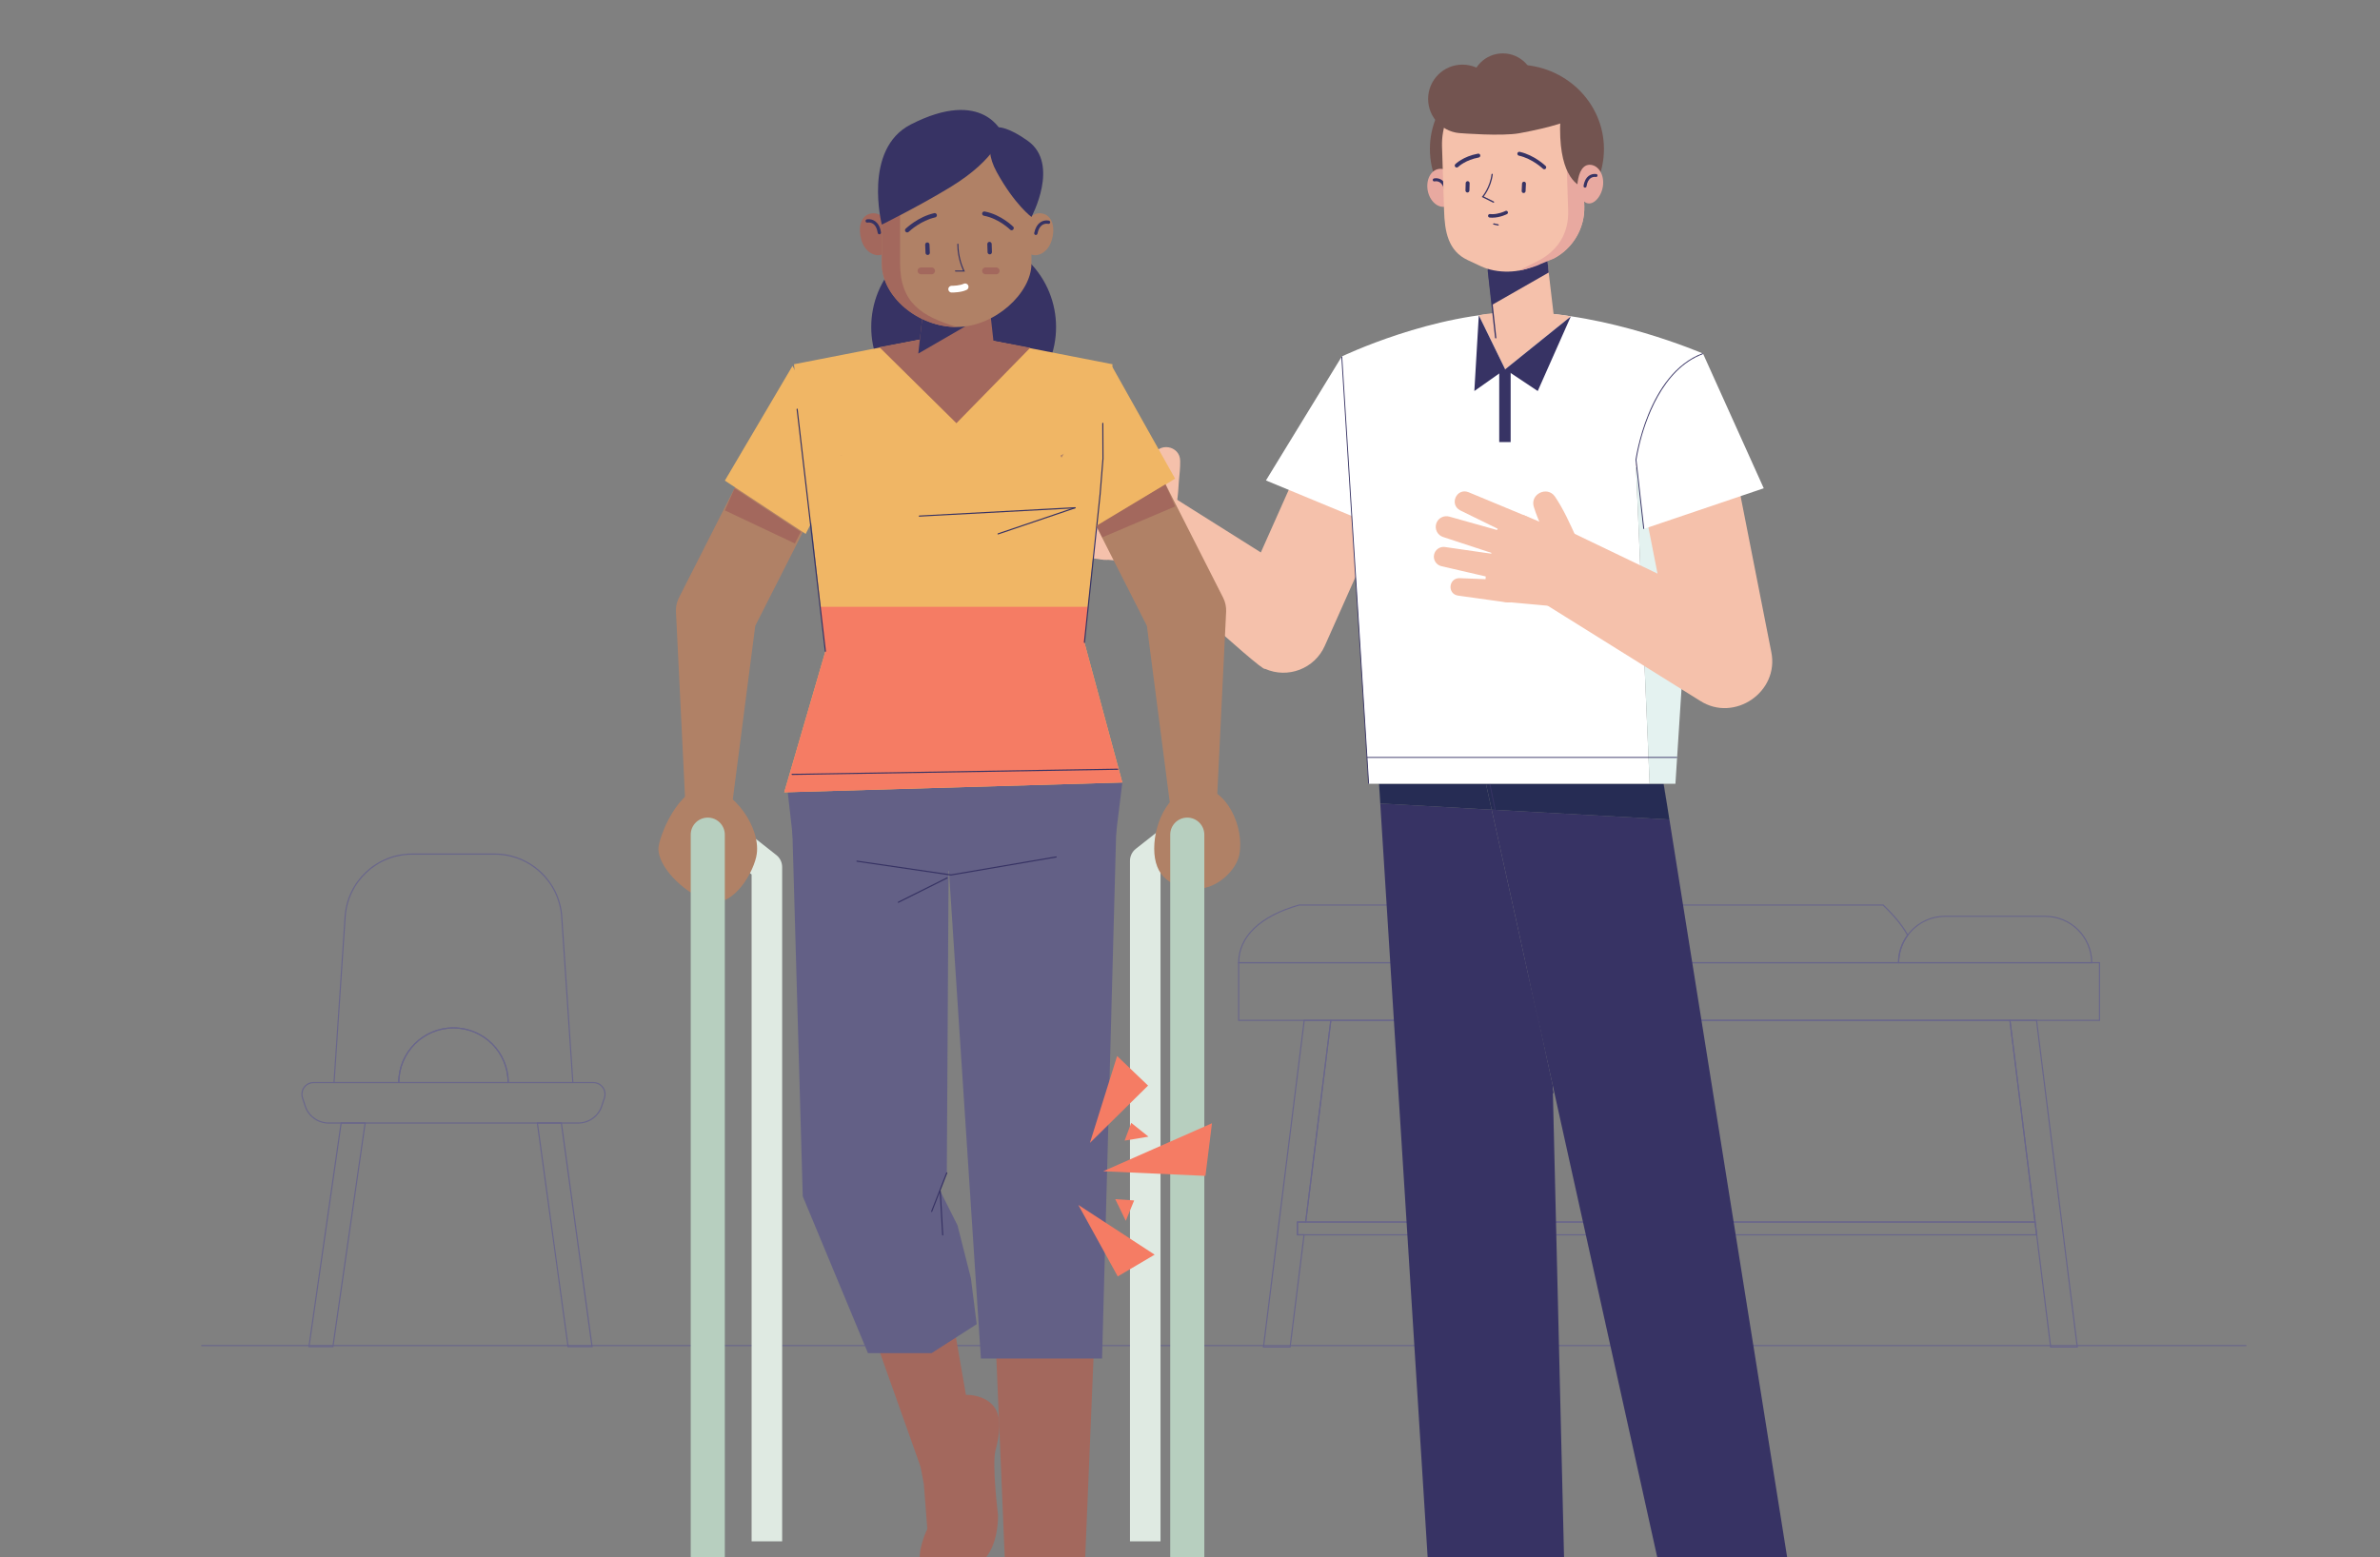 <svg viewBox="0 0 550 360" xmlns="http://www.w3.org/2000/svg" xmlns:xlink="http://www.w3.org/1999/xlink"><rect x="0" y="0" width="550" height="360" fill="#808080" stroke="none"/><clipPath id="a"><path d="m550 360h-550v-360h550z"/></clipPath><g clip-path="url(#a)"><path d="m470.29 282.49.13-.02-5.83-46.74h-157.16l-5.85 46.89h168.86l-.02-.15-.13.02v-.13h-168.41l5.78-46.37h156.7l5.8 46.51.13-.01v-.13z" fill="#69668b"/><path d="m299.83 282.49v.13h2.02l5.84-46.89h-6.41l-9.45 75.77h6.42l3.26-26.19h-1.55v-2.82h-.13v.13-.13h-.13v3.08h1.51l-3.19 25.67h-5.89l9.38-75.25h5.89l-5.78 46.37h-1.92v.13z" fill="#69668b"/><path d="m301.73 282.49v-.13h-2.03v3.21h1.66 169.45l-.4-3.21h-168.68v.13.13h168.44l.34 2.69h-169.15-1.4v-2.69h1.77z" fill="#69668b"/><path d="m470.29 282.49-.13.01.37 2.96 3.24 26.04h6.42l-9.45-75.77h-6.41l5.83 46.77.13-.01.13-.02-5.79-46.48h5.88l9.38 75.25h-5.88l-3.22-25.82-.37-2.95z" fill="#69668b"/><path d="m485.18 222.54v-.13h-1.8-40.74-3.89-152.63v13.58h15.28 6.14 156.94 6.15 14.68v-13.58h-.13v.13h-.13v13.19h-14.42-6.15-156.94-6.14-15.02v-13.06h152.37 3.89 40.74 1.8v-.13h-.13z" fill="#69668b"/><path d="m440.86 216.18.11-.06c-1.65-2.99-4.07-5.41-5.69-7l-.04-.04h-135.05c-9.2 2.62-14.06 7.46-14.07 13.46v.13h152.76v-.13c0-2.35.78-4.52 2.08-6.28l.05-.07-.04-.07-.11.06-.11-.08c-1.33 1.8-2.13 4.02-2.13 6.43h.13v-.13h-152.5v.13h.13c0-5.83 4.72-10.59 13.87-13.2l-.04-.13v.13h134.96v-.13l-.09.09c1.62 1.59 4.02 3.99 5.65 6.94l.11-.06-.11-.08.11.08z" fill="#69668b"/><path d="m442.64 222.54v.13h40.87v-.13c0-5.99-4.86-10.84-10.84-10.84h-23.2c-3.58 0-6.74 1.74-8.72 4.41-1.33 1.8-2.13 4.02-2.13 6.43v.13h4.02v-.26h-3.89v.13h.13c0-2.35.78-4.52 2.08-6.28 1.93-2.61 5.01-4.31 8.5-4.31h23.2c2.92 0 5.57 1.18 7.48 3.1 1.92 1.92 3.1 4.56 3.1 7.48h.13v-.13h-40.73v.13z" fill="#69668b"/><path d="m46.51 311.18h472.6v-.26h-472.6" fill="#69668b"/><path d="m328.87 98.32-22.36 50.16-.37.83c-2.35 5.27-8.53 7.64-13.81 5.29-.28 1.16-31.67-27.94-32.58-28.44l9.38-12.46 33.9 21.34-16.88 4.37 22.36-50.16 20.36 9.08z" fill="#f5c1ab"/><path d="m254.88 129.3 9.3.85c2.56.23 4.91-1.44 5.52-3.94l1.7-6.99c.6-2.47-.67-5.01-3.01-6l-8.61-3.67c-2.95-1.26-6.32.43-7.08 3.55l-2.39 9.81c-.75 3.08 1.41 6.11 4.57 6.4z" fill="#f5c1ab"/><path d="m264.86 115.48c.13-3.36.59-6.71 1.61-9.92 1.14-3.45 6.22-2.63 6.26.96.05 1.41-.18 3.4-.31 4.82-.09 1.61-.19 3.22-.46 4.81-.82 4.33-7.13 3.69-7.1-.68z" fill="#f5c1ab"/><path d="m257.18 114.45-12.85-6.3c-2.63-1.36-.85-5.29 1.9-4.21l13.22 5.49c3.41 1.54 1.14 6.57-2.27 5.02z" fill="#f5c1ab"/><path d="m253.33 118.56-12.99-4.27c-1.29-.42-1.99-1.82-1.57-3.11.41-1.26 1.74-1.95 3.01-1.6l13.16 3.7c3.54 1.1 1.95 6.33-1.61 5.27z" fill="#f5c1ab"/><path d="m251.52 123.72-11.57-2.68c-1.21-.28-1.97-1.49-1.69-2.71.27-1.15 1.38-1.89 2.52-1.72l11.75 1.7c3.73.68 2.71 6.14-1.02 5.42z" fill="#f5c1ab"/><path d="m255.13 129.42-11.34-1.58c-2.52-.4-2.18-4.07.36-4.03l11.44.44c3.58.25 3.12 5.55-.46 5.17z" fill="#f5c1ab"/><ellipse cx="350.55" cy="34.44" fill="#735450" rx="20.11" ry="19.5"/><path d="m330.82 351.65 2.39 23.42h18.17l1.84-30.07z" fill="#878787"/><path d="m388.03 351.2 4.06 23.87h17.24l-3.71-29.09z" fill="#878787"/><path d="m343.39 181.18h-23.05-1.66l11.24 178.82h31.52l-2.62-109.12-14.1-63.71-25.73-1.43-.3-4.56z" fill="#373364"/><path d="m344.72 187.17 14.1 63.71 24.16 109.12h30.02l-27.21-170.56-41.06-2.27m39.73-5.99h-41.07 41.03l.84 5.03z" fill="#373364"/><path d="m343.39 181.18h-24.7l.3 4.56 25.73 1.43z" fill="#262c54"/><path d="m385.27 186.2.51 3.24h.03z" fill="#47aa9c" opacity=".42"/><path d="m384.43 181.18h-41.04l1.33 5.99 41.06 2.27-.51-3.24z" fill="#262c54"/><path d="m344.19 181.2 14.63 71.52.2-.04-14.63-71.52" fill="#373364"/><path d="m310.07 82.42-17.52 28.64 27.98 11.59 7.24-17.81c-3.69-19.69-17.7-22.42-17.7-22.42z" fill="#fff"/><path d="m351.38 72.19c-20.11 0-41.31 10.22-41.31 10.22l6.21 98.76h70.9-5.96l-3.15-73.08 14.35-8.74 1.13-17.62s-22.06-9.54-42.17-9.54" fill="#fff"/><path d="m392.42 99.36-14.35 8.74 3.15 73.08h5.96z" fill="#e4f2f0"/><path d="m309.97 82.42 6.21 98.76.2-.01-6.21-98.76" fill="#373364"/><path d="m399.91 102.88 9.3 47.22.12.6c1.9 9.27-8.55 16.35-16.42 11.32l-42.36-26.44 8.09-14.7 45.01 21.62-16.31 11.92-9.3-47.22 21.87-4.31z" fill="#f5c1ab"/><path d="m393.55 81.73 14.04 31.14-27.72 9.39-1.8-15.97c0-15.19 15.48-24.56 15.48-24.56z" fill="#fff"/><path d="m341.74 72.89 6.09 12.48 15.18-12.23s-4.28-.95-11.62-.95-9.64.7-9.64.7z" fill="#f5c1ab"/><path d="m379.97 122.25-1.8-15.97h-.1s.1.03.1.03.17-1.24.62-3.17c1.36-5.8 5.29-17.82 14.79-21.31l-.07-.19c-6.42 2.37-10.3 8.53-12.58 14.09-2.28 5.57-2.96 10.54-2.97 10.54s1.8 16 1.8 16l.2-.02z" fill="#373364"/><path d="m359.39 75.72-3.11-26.44-13.77 1.62 3.11 26.44" fill="#f5c1ab"/><path d="m343.57 60.44 1.21 10.05 13.12-7.5-.51-4.75z" fill="#373364"/><path d="m336.52 42.83c.43 2.41-.69 4.63-2.51 4.95-1.82.33-3.65-1.36-4.08-3.77s.69-4.63 2.51-4.95c1.82-.33 3.65 1.36 4.08 3.77z" fill="#e8a9a0"/><path d="m331.51 41.93v-.03s0 .03 0 .03 0-.03 0-.03v.03s.15-.03.34-.03c.27 0 .64.06 1 .33.35.27.72.77.92 1.75.04.19.22.31.41.27s.31-.22.27-.41c-.22-1.09-.67-1.77-1.17-2.16-.51-.39-1.05-.48-1.42-.48-.29 0-.49.05-.51.06-.18.05-.29.24-.24.43s.24.29.43.24z" fill="#373364"/><path d="m339.16 60.12 3.09 1.44c3.75 1.74 9.02 1.63 12.67-.31l4.23-1.6c4.41-2.35 7.11-6.98 6.98-11.98l-.47-14.71c-.24-8.95-7.69-16.02-16.64-15.78s-16.02 7.69-15.78 16.64l.47 14.71c.13 4.99.94 9.48 5.46 11.59z" fill="#f5c1ab"/><path d="m362.39 48.74-.48-15.22c-.22-8.36-6.56-15.12-14.61-16.11.55-.07 1.12-.12 1.69-.13 8.95-.24 16.4 6.82 16.64 15.78l.47 14.71c.13 4.99-2.57 9.63-6.98 11.98l-3.01 1.24c-1.25.67-3.79 1.34-5.16 1.57l4.6-2.31c4.54-2.41 6.98-6.37 6.84-11.5z" fill="#e8a9a0"/><path d="m366.15 43.42 1.36-16.85s-6.67-4.65-6.93 1c-.58 12.4 3.54 15.31 5.57 15.85z" fill="#735450"/><path d="m364.58 42.18c-.3 2.43.93 4.28 1.99 4.72 1.71.71 3.57-1.55 3.87-3.98s-.94-4.58-2.78-4.81-2.79 1.65-3.09 4.07z" fill="#e8a9a0"/><g fill="#373364"><path d="m368.91 40.24s-.16-.03-.38-.03c-.35 0-.91.08-1.43.48-.53.4-.98 1.12-1.15 2.29-.03.19.1.37.29.39s.37-.1.39-.29c.16-1.05.53-1.57.89-1.85s.76-.34 1.01-.34h.18s.05.02.05.02.02-.08.02-.08l-.02.08s.02-.08.02-.08l-.02.08c.19.04.37-.08.41-.27s-.08-.37-.27-.41z"/><path d="m351.73 42.43-.08 1.72c-.01.25.18.46.43.47s.46-.18.47-.43l.08-1.72c.01-.25-.18-.46-.43-.47s-.46.18-.47.43"/><path d="m338.71 42.32-.05 1.71c0 .25.19.46.44.47.25 0 .46-.19.47-.44l.05-1.71c0-.25-.19-.46-.44-.47-.25 0-.46.19-.47.44"/><path d="m344.68 40.28c-.18 1.5-.71 2.78-1.2 3.69-.24.45-.48.81-.65 1.05s-.28.37-.28.37l-.12.14 2.67 1.33.2-.07-.07-.2-2.5-1.25-.07.13.11.1s1.83-2.16 2.2-5.27l-.13-.17-.17.13z"/><path d="m347.89 48.77-.06.03c-.28.14-1.59.71-3 .71-.17 0-.33 0-.5-.03-.22-.02-.42.14-.45.36s.14.42.36.45c.2.02.39.03.59.03 1.85 0 3.4-.82 3.43-.83.2-.1.28-.35.17-.55-.1-.2-.35-.28-.55-.17z"/><path d="m357.19 38.37s-2.53-2.49-5.99-3.27c-.24-.05-.49.1-.54.34s.1.49.34.54c1.57.35 2.97 1.11 3.97 1.78.5.34.9.65 1.17.88.14.11.24.21.31.27l.08.07.02.02c.18.18.47.17.64 0s.17-.47 0-.64z"/><path d="m336.96 38.59h.01c.16-.16 1.77-1.63 4.75-2.18.25-.05.41-.28.36-.53s-.28-.41-.53-.36c-3.43.63-5.2 2.39-5.24 2.43-.18.18-.18.47 0 .64.18.18.47.18.64 0z"/><path d="m346.27 51.85-1.08-.23-.17.12.11.17 1.07.23.18-.11z"/><path d="m343.8 62.57 1.7 15.56.17.14.13-.17-1.7-15.56-.17-.13z"/><path d="m315.9 175.19h71.67v-.2h-71.67"/></g><path d="m345.89 22.87c0 4.38-3.55 7.93-7.93 7.93s-7.93-3.55-7.93-7.93 3.55-7.93 7.93-7.93 7.93 3.55 7.93 7.93z" fill="#735450"/><path d="m354.59 19.64c0 4.03-3.27 7.3-7.3 7.3s-7.3-3.27-7.3-7.3 3.27-7.3 7.3-7.3 7.3 3.27 7.3 7.3z" fill="#735450"/><path d="m337.5 30.78s9.57.77 13.65.01c15.55-2.87 14.95-5.52 14.95-5.52s-1.56-7.4-10.16-8-18.43 13.51-18.43 13.51z" fill="#735450"/><path d="m347.83 85.37-7.12 5.02 1.03-17.5z" fill="#373364"/><path d="m347.83 85.37 7.53 5.02 7.65-17.25z" fill="#373364"/><path d="m346.46 85.37h2.64v16.82h-2.64z" fill="#373364"/><circle cx="222.73" cy="75.59" fill="#373364" r="21.36" transform="matrix(.707 -.707 .707 .707 11.78 179.63)"/><path d="m180.75 356.3v-155.87c0-1.08-.49-2.1-1.34-2.77l-11.55-9.11-4.37 5.54 10.2 8.05v154.16z" fill="#dfeae2"/><path d="m268.19 356.3v-155.6l10.2-8.05-4.37-5.54-11.55 9.11c-.85.67-1.34 1.69-1.34 2.77v157.31z" fill="#dfeae2"/><path d="m256.86 201.3h-72.75l-2.07-18.15 77.32-2.27z" fill="#636086"/><path d="m213.49 343.07.81 10.33s-2.65 5.56-1.45 8.2c1.2 2.65 10.09 3.1 14.09-.57s3.69-10.87 3.69-10.87-1.45-11.64-.56-14.96 1.62-7.72-.52-10.23c-2.14-2.52-5.79-2.52-5.79-2.52h-2.33l-9.93 9.93z" fill="#a3685d"/><path d="m194.98 289.12 18.26 51.36 12.47-3.75-8.92-51.24z" fill="#a3685d"/><path d="m225.71 306.1-10.42 6.69h-14.71l-15.07-36.25-2.49-87.55 36.2 11.18-.42 70.93-1.52 4.22 3.99 7.92 3.1 12.25z" fill="#636086"/><path d="m250.14 375.49h-17.3l-2.83-67.27h22.93z" fill="#a3685d"/><path d="m254.68 314.04h-28l-7.46-113.87 38.75-8.85z" fill="#636086"/><path d="m259.36 180.88-78.13 2.27 9.51-32.58-7.26-66.37 36.81-7.18 36.81 7.18-6.5 64.32z" fill="#f0b665"/><path d="m259.36 180.88-78.13 2.27 9.51-32.58-1.13-10.3h61.82l-.83 8.25z" fill="#f57c64"/><path d="m194.51 105.31-20.65 40.69 1-3.85-5.92 45.76-10.48-.42-2.25-46.08c-.06-1.15.19-2.25.68-3.21l.32-.64 20.65-40.69 16.64 8.44z" fill="#b08166"/><path d="m183.14 84.58-15.63 26.52 18.68 12.32 8.79-17.21z" fill="#f0b665"/><path d="m203.22 80.25 17.07-3.23 17.79 3.37-17.06 17.44z" fill="#a3685d"/><path d="m174.77 198.04c-1.11 4.78-6.02 12.18-11.31 10.21-6.05-2.24-11.31-8.09-11.31-12.01 0-2.54 4.48-14.22 10.93-14.22s13.14 9.73 11.68 16.02z" fill="#b08166"/><path d="m261.7 96.87 20.65 40.69.31.61c.52 1.03.74 2.16.69 3.23l-2.24 46.09-10.47.42-5.93-45.76 1 3.85-20.65-40.69z" fill="#b08166"/><path d="m256.93 84.58 14.63 26.07-20.88 12.77-5.59-17.21z" fill="#f0b665"/><path d="m266.73 196.16c0 6.45 3.82 9.24 10.27 9.24 4.07 0 8.67-4.06 9.4-7.86 1.21-6.37-2.94-15.51-9.4-15.51s-10.27 7.68-10.27 14.13z" fill="#b08166"/><path d="m167.51 404.27h-7.89v-211.33c0-2.18 1.77-3.94 3.94-3.94s3.94 1.77 3.94 3.94v211.33z" fill="#b7cfbf"/><path d="m278.32 404.27h-7.89v-211.33c0-2.18 1.77-3.94 3.94-3.94s3.94 1.77 3.94 3.94v211.33z" fill="#b7cfbf"/><path d="m230.22 84.58h-18.32l2.21-19.91h13.89z" fill="#a3685d"/><path d="m212.21 81.73 1.9-17.06h13.89l.83 7.44z" fill="#373364"/><path d="m205.52 53.7c.24 2.94-.82 4.97-2.08 5.25-1.33.3-3.53-.63-4.37-3.43s-.22-5.53 1.99-6.12c2.24-.59 4.21 1.38 4.45 4.29z" fill="#a3685d"/><path d="m200.49 51.45-.02-.08v.08s.02 0 .02 0l-.02-.08v.08s.12-.02.28-.02c.28 0 .71.06 1.11.37s.8.88.98 2.04c.03.21.23.35.43.32s.35-.23.32-.43c-.19-1.29-.69-2.08-1.27-2.53s-1.2-.53-1.58-.53c-.24 0-.4.03-.42.04-.21.04-.34.25-.29.45.04.21.25.34.45.29z" fill="#373364"/><path d="m236.6 53.7c-.24 2.94.82 4.97 2.08 5.25 1.33.3 3.53-.63 4.37-3.43s.22-5.53-1.99-6.12c-2.24-.59-4.21 1.38-4.45 4.29z" fill="#b08166"/><path d="m242.43 51.01s-.24-.06-.56-.06c-.41 0-1.01.09-1.57.53-.56.43-1.05 1.18-1.3 2.38-.04.21.09.41.3.45s.41-.09.45-.3c.22-1.08.62-1.63 1.01-1.93s.8-.37 1.1-.37c.12 0 .21.01.28.02h.07s.01.02.01.02v-.03s0 .02 0 .02 0-.02 0-.02v.02c.2.06.41-.06.46-.27.06-.2-.06-.41-.27-.47z" fill="#373364"/><path d="m238.36 60.98c0 6.68-8.41 14.61-17.29 14.61s-17.29-7.15-17.29-14.61v-16.46c0-9.55 7.74-17.29 17.29-17.29s17.29 7.74 17.29 17.29z" fill="#b08166"/><path d="m208 60.79c0 9.36 5.09 12.31 13.07 14.8-9.18 0-17.29-7.15-17.29-14.61v-16.46c0-9.55 7.74-17.29 17.29-17.29-6.47 3.08-13.07 7.74-13.07 17.29z" fill="#a3685d"/><path d="m213.8 56.56.08 1.9c.01.28.25.49.52.48.28-.01.49-.25.48-.52l-.08-1.9c-.01-.28-.25-.49-.52-.48-.28.01-.49.25-.48.52" fill="#373364"/><path d="m228.16 56.43.06 1.88c0 .28.24.49.52.49s.49-.24.49-.52l-.06-1.88c0-.28-.24-.49-.52-.49s-.49.24-.49.52" fill="#373364"/><path d="m219.91 67.62h.06c.17 0 .71 0 1.35-.08.65-.08 1.4-.21 2.07-.54.39-.19.54-.67.35-1.05-.2-.39-.67-.54-1.05-.35-.36.19-.99.32-1.55.39s-1.04.07-1.17.07h-.03c-.43 0-.79.34-.8.77 0 .43.34.79.77.8z" fill="#fff"/><path d="m209.99 53.59.03-.02c.28-.27 2.85-2.6 6.1-3.32.27-.06.44-.33.38-.6s-.33-.44-.6-.38c-3.82.86-6.57 3.58-6.61 3.6-.2.19-.2.51 0 .71s.51.2.71 0z" fill="#373364"/><path d="m234.13 52.39s-2.75-2.78-6.58-3.5c-.27-.05-.53.13-.58.4s.13.53.4.58c1.72.32 3.25 1.12 4.34 1.85.54.37.98.71 1.27.96.15.13.26.23.34.3l.08.08.02.02c.2.2.51.2.71 0s.2-.51 0-.71z" fill="#373364"/><path d="m221.22 56.41c0 3.59 1.43 6.28 1.44 6.3l.12-.06v-.13h-1.99l-.13.13.13.13h2.2l-.1-.19s-.09-.16-.22-.46c-.4-.91-1.19-3.07-1.19-5.71l-.13-.13-.13.13z" fill="#373364"/><path d="m231.66 30.85s-1.27 5.79-11.82 12.27c-7.08 4.35-16.06 8.8-16.06 8.8s-4.45-17.43 6.68-23.14c16.82-8.63 21.2 2.07 21.2 2.07z" fill="#373364"/><path d="m230.78 29.41s-4.27 3.4-.44 10.37c4.13 7.51 8.02 10.37 8.02 10.37s6.6-12.21-.79-17.55c-4.49-3.25-6.79-3.18-6.79-3.18z" fill="#373364"/><path d="m190.87 150.55-6.53-56-.14-.12-.12.15 6.53 56 .14.12z" fill="#373364"/><path d="m183.03 179.14 75.3-1.2.13-.13-.14-.13-75.3 1.2-.13.13z" fill="#373364"/><path d="m250.73 148.53 3.1-29.26.53-5.05v-.01l.66-8.16-.04-8.22-.13-.13-.13.13.04 8.2-.66 8.16.13.01-.13-.01-.53 5.05-3.1 29.26.12.15z" fill="#373364"/><path d="m169.76 112.88-2.25 5.1 16.18 7.65 1.36-2.68z" fill="#a3685d"/><path d="m269.31 111.97 2.25 5.1-16.82 7.14-1.35-2.68z" fill="#a3685d"/><path d="m197.99 199.2 21.78 3.19 24.34-4.17.11-.15-.15-.11-24.3 4.16-21.74-3.18-.15.11z" fill="#373364"/><path d="m218.84 202.81-11.32 5.65-.06.18.17.06 11.33-5.65.06-.18z" fill="#373364"/><path d="m218.68 271.05-3.51 8.97.07.17.17-.08 3.52-8.97-.08-.17z" fill="#373364"/><path d="m217.15 275.32.57 10.18.14.12.12-.14-.57-10.17-.14-.12z" fill="#373364"/><path d="m212.43 119.43 36.03-1.92.12-.14-.13-.13-36.03 1.93-.13.14z" fill="#373364"/><path d="m230.66 123.55 17.84-6.05.08-.17-.17-.08-17.83 6.05-.08.17z" fill="#373364"/><path d="m212.83 63.4h2.46c.44 0 .79-.36.79-.79s-.36-.79-.79-.79h-2.46c-.44 0-.79.36-.79.79s.36.79.79.79" fill="#a3685d"/><path d="m227.75 63.4h2.46c.44 0 .79-.36.79-.79s-.36-.79-.79-.79h-2.46c-.44 0-.79.36-.79.79s.36.79.79.79" fill="#a3685d"/><path d="m104.79 237.61v-.13c-7.05 0-12.77 5.72-12.77 12.77v.13h25.55v-.13c0-7.05-5.72-12.77-12.77-12.77v.26c3.45 0 6.58 1.4 8.85 3.66 2.26 2.26 3.66 5.39 3.66 8.85h.13v-.13h-25.28v.13h.13c0-3.45 1.4-6.58 3.66-8.85 2.26-2.26 5.39-3.66 8.85-3.66v-.13z" fill="#69668b"/><path d="m71.4 311.28v.13h5.65l7.48-51.95h-5.81l-7.47 51.95h.15v-.13l.13.02 7.42-51.57h5.28l-7.41 51.42h-5.42v.13l.13.02z" fill="#69668b"/><path d="m131.27 311.28v.13h5.7l-7.13-51.95h-5.81l7.13 51.95h.11v-.13l.13-.02-7.07-51.53h5.28l7.05 51.42h-5.39v.13l.13-.02z" fill="#69668b"/><path d="m104.79 237.61v.13c3.45 0 6.58 1.4 8.85 3.66 2.26 2.26 3.66 5.39 3.66 8.85v.13h15.22l-2.58-38.48c-.55-8.22-7.38-14.6-15.61-14.6h-19.09c-8.23 0-15.06 6.38-15.61 14.6l-2.58 38.48h15.22v-.13c0-3.45 1.4-6.58 3.66-8.85 2.26-2.26 5.39-3.66 8.85-3.66v-.26c-7.05 0-12.77 5.72-12.77 12.77h.13v-.13h-14.81l2.56-38.2c.54-8.08 7.25-14.35 15.35-14.35h19.09c8.1 0 14.81 6.28 15.35 14.35l2.56 38.2h-14.81v.13h.13c0-7.05-5.72-12.77-12.77-12.77z" fill="#69668b"/><path d="m137.14 250.25v-.13h-64.69c-1.6 0-2.81 1.31-2.81 2.81 0 .29.05.59.14.88l.62 1.9c.79 2.4 3.03 4.02 5.55 4.02h57.69c2.52 0 4.76-1.62 5.55-4.02l.62-1.9c.1-.29.14-.59.14-.88 0-1.5-1.21-2.81-2.81-2.81v.26c1.45 0 2.55 1.19 2.55 2.55 0 .26-.04.53-.13.8l-.62 1.9c-.75 2.29-2.89 3.84-5.3 3.84h-57.69c-2.41 0-4.55-1.55-5.3-3.84l-.62-1.9c-.09-.27-.13-.54-.13-.8 0-1.35 1.1-2.54 2.55-2.55h64.69z" fill="#69668b"/><path d="m348.02 139.14 9.3.85c2.56.23 4.91-1.44 5.52-3.94l1.7-6.99c.6-2.47-.67-5.01-3.01-6l-8.61-3.67c-2.95-1.26-6.32.43-7.08 3.55l-2.39 9.81c-.75 3.08 1.41 6.11 4.57 6.4z" fill="#f5c1ab"/><path d="m358.8 126.98c-1.63-3.22-3.3-6.41-4.37-9.88-.83-2.94 3.13-4.8 4.88-2.35 2.04 3 3.49 6.3 4.98 9.58 1.47 3.6-3.61 6.03-5.5 2.64z" fill="#f5c1ab"/><path d="m350.32 124.29-12.86-6.3c-2.63-1.36-.85-5.29 1.9-4.21l13.22 5.49c3.41 1.54 1.14 6.57-2.27 5.02z" fill="#f5c1ab"/><path d="m346.47 128.4-12.99-4.27c-1.29-.42-1.99-1.82-1.57-3.11.41-1.26 1.74-1.95 3.01-1.6l13.16 3.7c3.54 1.1 1.95 6.33-1.61 5.27z" fill="#f5c1ab"/><path d="m344.67 133.56-11.57-2.68c-1.21-.28-1.97-1.49-1.69-2.71.27-1.15 1.38-1.89 2.52-1.72l11.75 1.7c3.73.68 2.71 6.14-1.02 5.42z" fill="#f5c1ab"/><path d="m348.27 139.26-11.34-1.58c-2.52-.4-2.18-4.07.36-4.03l11.44.44c3.58.25 3.12 5.55-.46 5.17z" fill="#f5c1ab"/><path d="m254.93 270.75 23.64 1.07 1.51-12.17z" fill="#f57c64"/><path d="m251.87 264.2 13.44-13.25-7.15-6.84z" fill="#f57c64"/><path d="m249.19 278.53 9.11 16.53 8.53-5.03z" fill="#f57c64"/><path d="m265.4 262.75-3.98-3.18-1.53 4.1z" fill="#f57c64"/><path d="m260.16 282.21 1.93-4.71-4.37-.31z" fill="#f57c64"/></g></svg>
